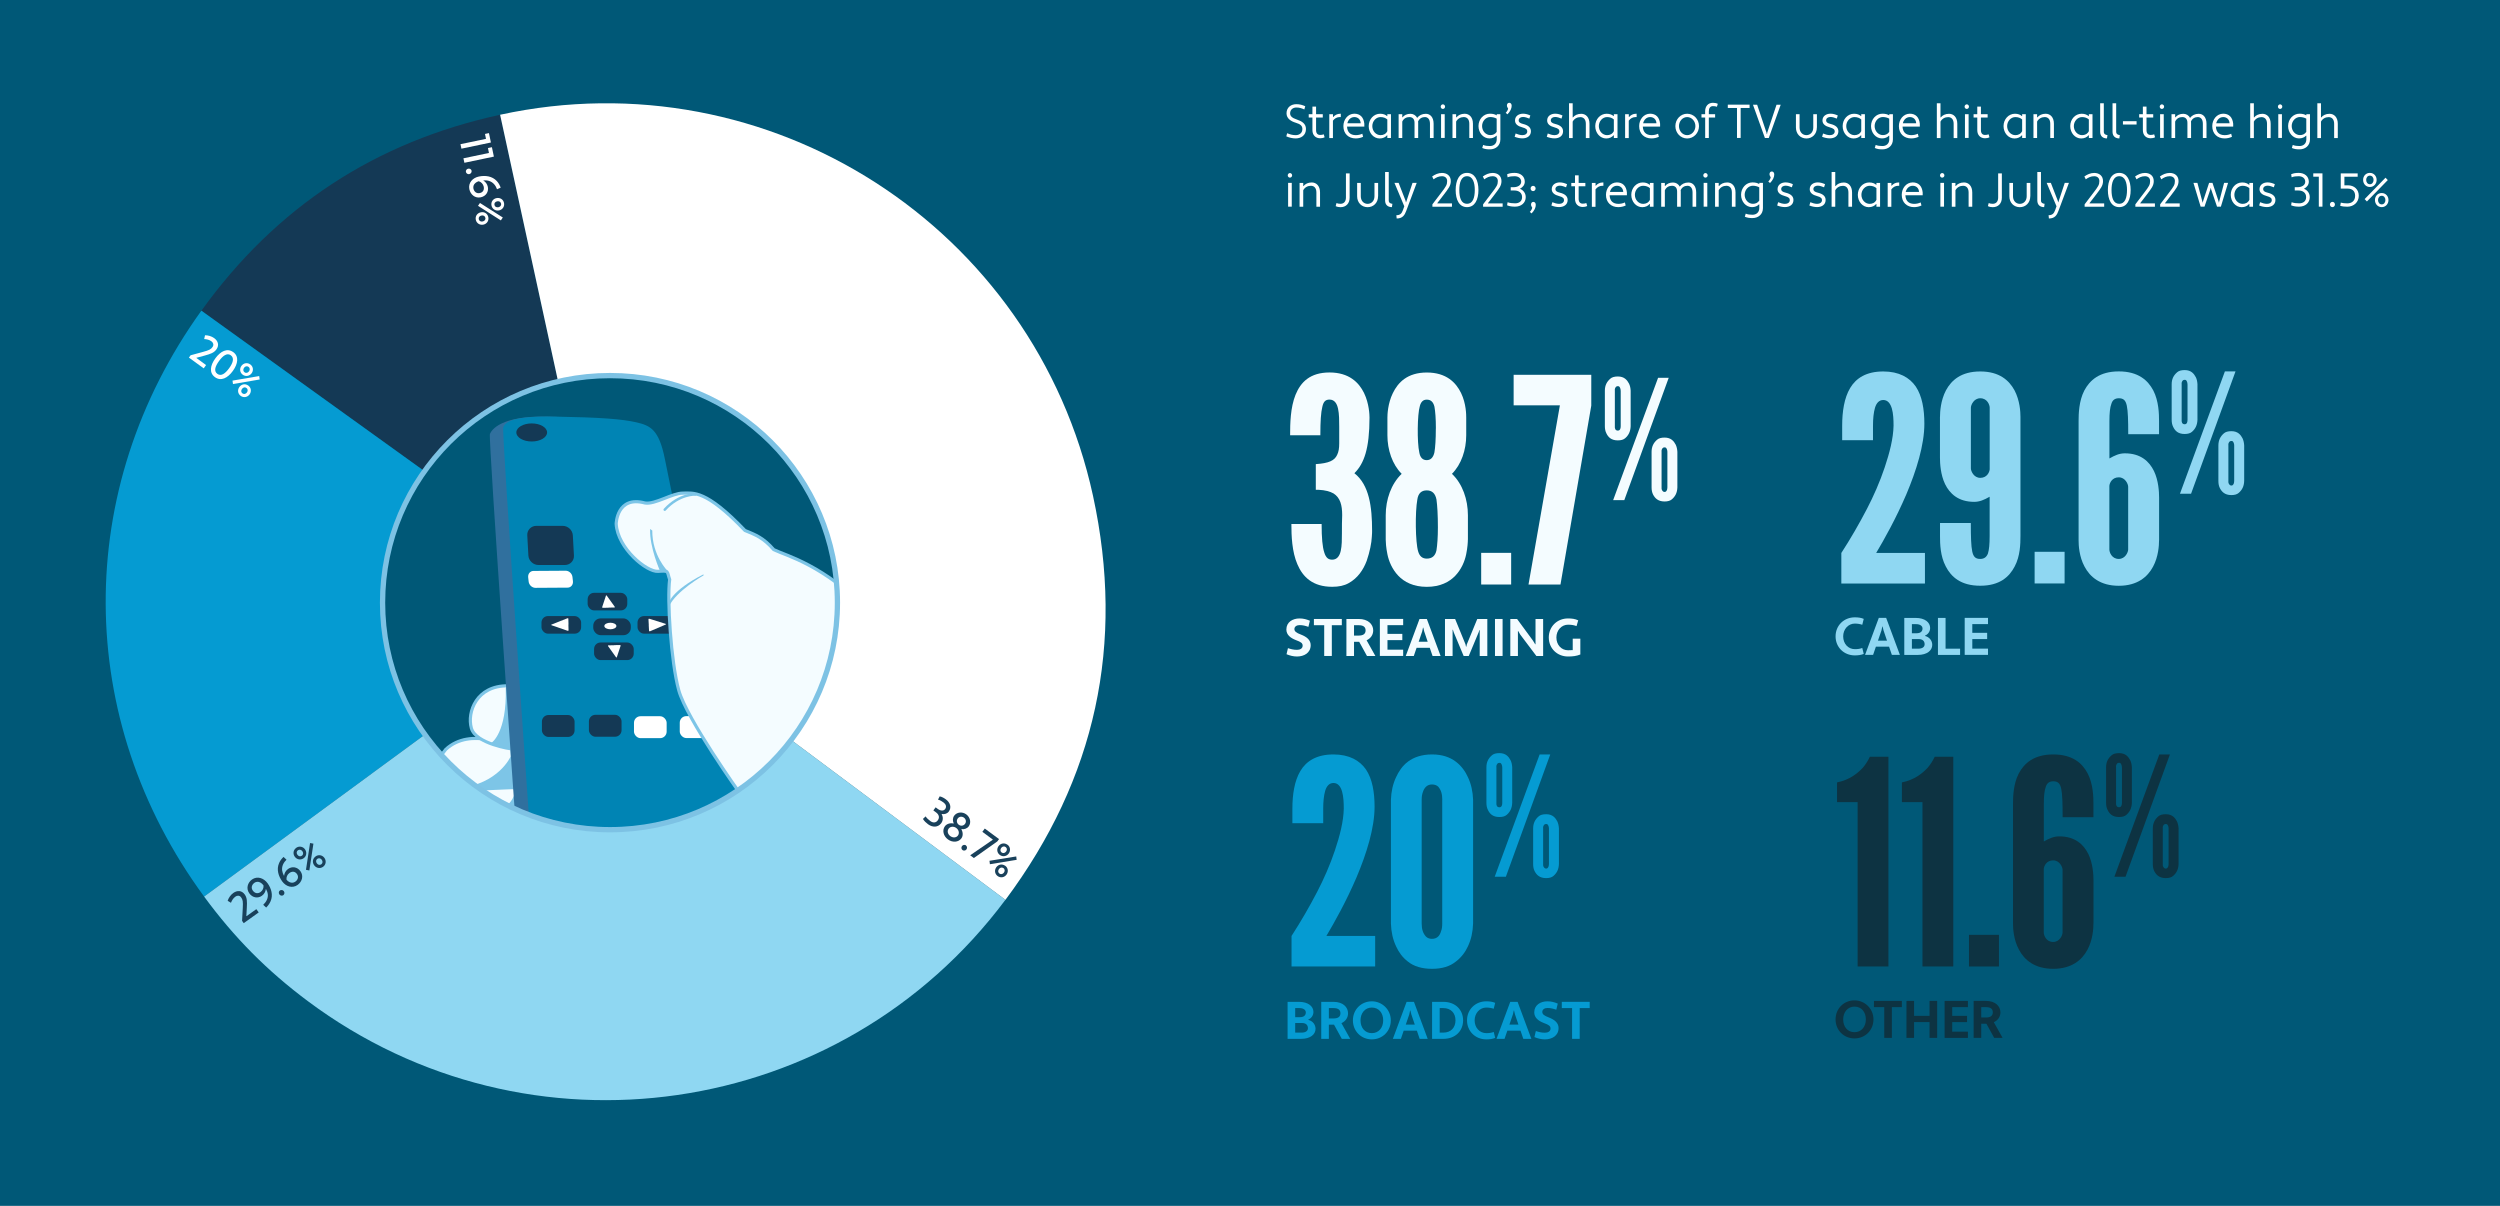 <?xml version="1.0" encoding="UTF-8"?>
<svg id="Layer_1" data-name="Layer 1" xmlns="http://www.w3.org/2000/svg" xmlns:xlink="http://www.w3.org/1999/xlink" viewBox="0 0 473 228.15">
  <defs>
    <style>
      .cls-1 {
        clip-path: url(#clippath);
      }

      .cls-2 {
        stroke-width: .6px;
      }

      .cls-2, .cls-3 {
        stroke: #7dc5e7;
      }

      .cls-2, .cls-3, .cls-4 {
        stroke-miterlimit: 10;
      }

      .cls-2, .cls-5 {
        fill: #f4fcff;
      }

      .cls-3 {
        stroke-linecap: round;
        stroke-width: .48px;
      }

      .cls-3, .cls-4 {
        fill: none;
      }

      .cls-4 {
        stroke: #7dc2e4;
      }

      .cls-6 {
        fill: #30709e;
      }

      .cls-6, .cls-7, .cls-8, .cls-9, .cls-10, .cls-11, .cls-12, .cls-13, .cls-14, .cls-5, .cls-15, .cls-16 {
        stroke-width: 0px;
      }

      .cls-7 {
        fill: #3980ad;
      }

      .cls-8 {
        fill: #0d3342;
      }

      .cls-9 {
        fill: #19415b;
      }

      .cls-10 {
        fill: #059bd2;
      }

      .cls-11 {
        fill: #143955;
      }

      .cls-12 {
        fill: #8fd7f2;
      }

      .cls-13 {
        fill: #7dc5e7;
      }

      .cls-14 {
        fill: #fff;
      }

      .cls-15 {
        fill: #005877;
      }

      .cls-16 {
        fill: #0084b4;
      }
    </style>
    <clipPath id="clippath">
      <ellipse class="cls-4" cx="115.41" cy="114.02" rx="43.03" ry="42.96"/>
    </clipPath>
  </defs>
  <rect class="cls-15" x="0" y="0" width="473" height="228.15"/>
  <g>
    <path class="cls-11" d="m114.65,113.85L38.11,58.78c14.11-19.61,32.9-31.94,56.51-37.07l20.03,92.14Z"/>
    <path class="cls-10" d="m114.65,113.85l-76.03,55.78c-24.64-33.59-24.85-77.03-.52-110.85l76.54,55.07Z"/>
    <path class="cls-12" d="m114.65,113.85l75.57,56.4c-31.15,41.74-90.23,50.32-131.97,19.17-7.72-5.76-13.93-12.02-19.63-19.79l76.03-55.78Z"/>
    <path class="cls-14" d="m114.65,113.85l-20.03-92.14c50.89-11.06,101.11,21.22,112.18,72.11,6.07,27.94.53,53.52-16.57,76.43l-75.57-56.4Z"/>
  </g>
  <g>
    <g class="cls-1">
      <ellipse class="cls-15" cx="115.41" cy="114.02" rx="43.03" ry="42.96"/>
      <ellipse class="cls-7" cx="100.57" cy="82.17" rx="2.91" ry="1.71"/>
      <g>
        <path class="cls-2" d="m96.83,141.46c-.12-.08-7.68-4.09-12.48.31-1.61,1.91-2.56,4.13.24,7.36,1.73.74,10.79-.04,12.4-.35.2-1.71-.16-7.32-.16-7.32Z"/>
        <path class="cls-2" d="m97.65,149.01c-.12-.08-12.48.55-12.48.55,0,0-2.36,1.95-.83,4.32,1.54,2.38,13.74-.35,13.74-.35l-.43-4.52Z"/>
        <path class="cls-2" d="m96.11,129.77l.74,11.94s-6.83-.93-7.67-3.95.97-8.08,6.93-8Z"/>
        <path class="cls-13" d="m93.01,140.52s2.91-1.87,2.68-10.36c.32-.31.39.47.39.47l.76,11.09s-2.18-.1-3.83-1.19Z"/>
        <path class="cls-13" d="m96.63,143.09s-2.22,5.25-9.98,6.06c-.24.35.48.33.48.33l9.89-.55s.08-4.44-.39-5.84Z"/>
        <path class="cls-13" d="m97.58,149.09s.12,4.79-7.64,5.61c-.24.35.55.16.55.16l7.64-1.4s-.08-2.96-.55-4.36Z"/>
      </g>
      <path class="cls-6" d="m97.73,158.28s-5.36-75.39-5.04-76.17,2.05-3.44,10.71-3.29,11.81,1.73,14.49,2.35c2.68.62,4.25,1.4,5.36,6.87,1.1,5.46,9.77,51.98,12.92,63.68-16.85,7.8-38.43,6.56-38.43,6.56Z"/>
      <g>
        <path class="cls-16" d="m100.25,156.88s-5.36-75.25-5.04-76.03,1.1-2.18,9.77-2.03,12.76.47,15.44,1.09c2.68.62,4.25,1.4,5.36,6.86,1.1,5.45,10.46,51.6,13.61,63.29-15.52,9.76-39.13,6.82-39.13,6.82Z"/>
        <g>
          <rect class="cls-11" x="102.53" y="135.28" width="6.18" height="4.15" rx="1.24" ry="1.24"/>
          <path class="cls-14" d="m107.39,111.18l-6.09.04c-.63,0-1.21-.53-1.28-1.19l-.09-.8c-.07-.66.38-1.21,1.01-1.21l6.09-.04c.63,0,1.21.53,1.28,1.19l.09.8c.07.66-.38,1.21-1.01,1.21Z"/>
          <path class="cls-11" d="m106.87,106.9h-4.98c-1,0-1.87-.81-1.92-1.8l-.21-3.81c-.06-.99.72-1.8,1.72-1.8h4.98c1,0,1.87.81,1.92,1.8l.21,3.81c.06.99-.72,1.8-1.72,1.8Z"/>
          <rect class="cls-11" x="102.45" y="116.56" width="7.5" height="3.33" rx="1.22" ry="1.22"/>
          <rect class="cls-11" x="120.62" y="116.56" width="7.5" height="3.33" rx="1.22" ry="1.22"/>
          <rect class="cls-11" x="111.18" y="112.16" width="7.5" height="3.33" rx="1.22" ry="1.22"/>
          <rect class="cls-11" x="112.4" y="121.56" width="7.5" height="3.33" rx="1.22" ry="1.22"/>
          <rect class="cls-11" x="111.42" y="135.24" width="6.18" height="4.15" rx="1.24" ry="1.24"/>
          <rect class="cls-14" x="119.95" y="135.51" width="6.18" height="4.15" rx="1.24" ry="1.24"/>
          <rect class="cls-11" x="112.24" y="117" width="7.11" height="3.18" rx="1.4" ry="1.4"/>
          <rect class="cls-14" x="128.61" y="135.49" width="6.18" height="4.15" rx="1.24" ry="1.24"/>
          <ellipse class="cls-11" cx="100.6" cy="81.82" rx="2.91" ry="1.71"/>
          <g>
            <path class="cls-2" d="m140,150.1s-10.1-14.13-11.58-19.5c-1.48-5.36-2.22-17.3-1.72-20.96-.56-1.59-.03-1.69-2.19-1.54-2.15.16-7.67-4.36-7.93-8.98,0,0,.11-5.4,5.46-3.95,1.89.31,5.15-1.87,7.14-1.87s4.31-.73,11.76,7.06c2,.83,3.47,1.35,5.46,3.64,2.63,1.25,9.24,2.8,18.06,11.63-5.67,23.27-22.26,33.08-24.47,34.46Z"/>
            <path class="cls-13" d="m126.36,108.08s-2.99-2.92-2.95-7.75c-.02.13-.4-.36-.41-.19-.11,3.43,1.86,7.85,1.86,7.85l1.5.1Z"/>
            <path class="cls-13" d="m126.46,114.21s.47-2.41,6.61-5.53c0,0,.13.16,0,.21s-5.09,2.93-6.46,5.76c-.05-.21-.15-.45-.15-.45Z"/>
            <path class="cls-3" d="m131.6,93.55s-3.07-.16-5.83,2.88"/>
          </g>
          <path class="cls-14" d="m107.54,118.15l.03,1.11c0,.06-.1.11-.19.08l-1.51-.52-1.51-.52c-.09-.03-.09-.11,0-.14l1.49-.59,1.49-.59c.08-.03.19,0,.19.07l.03,1.11Z"/>
          <path class="cls-14" d="m122.74,118.26l.06,1.11c0,.06.11.1.2.06l1.47-.63,1.47-.63c.08-.04.08-.11,0-.14l-1.53-.48-1.53-.48c-.09-.03-.19.02-.19.08l.06,1.11Z"/>
          <path class="cls-14" d="m115.14,114.96l1.12-.02c.06,0,.09-.08.05-.14l-.76-1.06-.76-1.06c-.04-.06-.12-.06-.14,0l-.36,1.09-.36,1.09c-.02.06.03.14.1.14l1.12-.02Z"/>
          <path class="cls-14" d="m116.21,122.08l-1.12.02c-.06,0-.09.08-.05.14l.76,1.06.76,1.06c.04.06.12.06.14,0l.36-1.09.36-1.09c.02-.06-.03-.14-.1-.14l-1.12.02Z"/>
          <ellipse class="cls-14" cx="115.48" cy="118.44" rx="1.14" ry=".62"/>
        </g>
      </g>
    </g>
    <ellipse class="cls-4" cx="115.41" cy="114.02" rx="43.03" ry="42.96"/>
  </g>
  <g>
    <path class="cls-9" d="m177.03,152.75l.4.3c.5.37,1.09.44,1.4.01.31-.43.13-.9-.3-1.22-.34-.25-.7-.47-1.06-.55l.32-.62c.44.09.83.32,1.17.57.83.61,1.11,1.53.56,2.29-.31.43-.83.57-1.33.48l-.03.04c.3.52.31,1.16-.09,1.71-.59.79-1.62.83-2.48.19-.36-.27-.73-.6-.97-1.01l.51-.48c.2.33.56.64.9.89.47.35,1.02.37,1.39-.13.42-.56.21-1.12-.3-1.5l-.53-.39.44-.59Z"/>
    <path class="cls-9" d="m182.83,154.09c.75.55.96,1.58.45,2.26-.31.42-.87.6-1.36.52l-.03.04c.32.54.35,1.24,0,1.71-.56.76-1.69.83-2.55.19-.86-.63-1.12-1.73-.56-2.49.35-.47,1.02-.65,1.63-.51l.03-.04c-.22-.45-.21-1.03.1-1.45.5-.68,1.53-.79,2.28-.24Zm-3.03,4.1c.49.36,1.11.34,1.45-.12.31-.43.17-1.05-.32-1.41-.48-.36-1.12-.31-1.44.11-.34.46-.18,1.06.31,1.42Zm1.59-2.15c.39.29.91.22,1.19-.16.29-.39.19-.89-.2-1.18-.38-.28-.9-.23-1.18.16-.28.38-.18.9.2,1.18Z"/>
    <path class="cls-9" d="m182.75,159.95c.24.18.28.52.1.76-.17.24-.51.3-.75.12-.22-.17-.27-.51-.09-.75.18-.25.52-.3.75-.14Z"/>
    <path class="cls-9" d="m184.26,162.34l-.7-.52,4.3-2.96-2-1.48.46-.62,2.7,2-.32.43-4.44,3.15Z"/>
    <path class="cls-9" d="m192.27,162.03l.08.65-5.06.83-.08-.65,5.06-.82Zm-2.08,1.77c.56.41.63,1.15.24,1.68-.4.54-1.12.68-1.68.27-.57-.42-.63-1.15-.24-1.68s1.1-.68,1.67-.26Zm.42-3.99c.56.41.63,1.15.24,1.68-.39.53-1.12.68-1.68.27-.57-.42-.63-1.15-.24-1.68.39-.53,1.1-.68,1.67-.26Zm-1.52,5.47c.28.21.63.11.85-.18.21-.28.2-.65-.09-.85-.29-.21-.63-.11-.84.17-.21.29-.21.65.08.86Zm.42-3.99c.28.21.63.11.85-.18.21-.28.2-.64-.09-.85-.29-.21-.63-.11-.84.17-.21.29-.21.65.08.86Z"/>
  </g>
  <g>
    <path class="cls-9" d="m46.11,174.66l-.31-.44.13-2.39c.07-1.26.01-1.62-.32-2.06-.28-.38-.73-.38-1.07-.13-.43.31-.66.71-.84,1.17l-.63-.38c.19-.55.54-1.1,1.06-1.47.75-.54,1.6-.52,2.17.27.45.63.46,1.3.4,2.46l-.09,1.62.04.02,1.85-1.32.45.62-2.82,2.02Z"/>
    <path class="cls-9" d="m49.8,171.19c.58-.55.95-1.23.87-2-.04-.34-.18-.69-.33-.96h-.05c-.03.44-.3.94-.74,1.25-.73.53-1.76.41-2.38-.46-.66-.92-.32-2.03.51-2.62,1.02-.71,2.24-.27,2.96.73.69.97,1.07,2.22.55,3.4-.19.44-.47.82-.83,1.18l-.56-.52Zm-1.68-4.15c-.47.34-.67.93-.29,1.46.42.58.99.61,1.47.27.41-.3.62-.78.55-1.27-.19-.24-.41-.44-.62-.54-.38-.19-.78-.16-1.12.08Z"/>
    <path class="cls-9" d="m52.96,168.48c.24-.17.58-.1.75.14.17.24.13.58-.11.75-.23.16-.57.1-.74-.14-.18-.25-.13-.59.1-.75Z"/>
    <path class="cls-9" d="m54.21,162.65c-.57.54-.93,1.25-.83,2.05.05.35.19.71.33.97h.05c.03-.44.29-.94.74-1.26.73-.53,1.74-.42,2.34.42.65.91.3,2-.53,2.6-1.01.71-2.22.3-2.92-.67-.71-.99-1.11-2.27-.59-3.46.19-.45.47-.81.84-1.17l.56.52Zm1.68,4.15c.47-.34.67-.92.3-1.43-.38-.54-.94-.55-1.43-.2-.41.3-.62.79-.55,1.28.17.19.36.36.55.44.38.19.78.16,1.12-.08Z"/>
    <path class="cls-9" d="m56.04,160.41c.56-.4,1.29-.25,1.67.29.38.54.3,1.28-.26,1.68-.58.41-1.29.25-1.68-.29-.38-.54-.31-1.26.27-1.67Zm1.08,1.5c.28-.2.3-.57.09-.86-.2-.28-.55-.38-.84-.18-.29.21-.3.57-.1.85.21.29.55.4.84.19Zm1.54-2.41l.64.12-.77,5.07-.64-.12.77-5.07Zm1.05,2.53c.56-.4,1.29-.25,1.67.29.39.54.3,1.28-.26,1.68-.58.41-1.29.25-1.68-.29s-.31-1.26.27-1.67Zm1.08,1.5c.28-.21.3-.57.09-.86-.2-.29-.55-.38-.84-.18-.29.21-.3.57-.1.85.21.29.55.4.84.19Z"/>
  </g>
  <g>
    <path class="cls-14" d="m35.74,67.66l.32-.44,2.31-.63c1.22-.33,1.55-.5,1.85-.95.27-.39.13-.81-.21-1.06-.43-.31-.88-.4-1.38-.43l.16-.72c.58,0,1.21.17,1.73.54.75.54.99,1.36.42,2.14-.45.63-1.09.85-2.21,1.16l-1.57.42v.04s1.83,1.34,1.83,1.34l-.45.62-2.81-2.04Z"/>
    <path class="cls-14" d="m44.12,66.61c1.13.82.91,2.22-.07,3.58-.98,1.35-2.25,1.99-3.38,1.17-1.13-.82-.91-2.22.08-3.57.98-1.35,2.25-1.99,3.37-1.17Zm-3,4.12c.72.53,1.49-.05,2.23-1.06.69-.95,1.05-1.91.32-2.45-.72-.53-1.53.12-2.22,1.07-.73,1.01-1.05,1.91-.33,2.44Z"/>
    <path class="cls-14" d="m49.04,71.15l.09.65-5.05.86-.09-.65,5.05-.86Zm-2.07,1.79c.56.41.64,1.14.25,1.68-.39.54-1.12.69-1.68.28-.57-.42-.64-1.14-.25-1.68.39-.54,1.1-.69,1.67-.28Zm.39-3.99c.56.41.64,1.14.25,1.67-.39.53-1.12.69-1.68.28-.57-.42-.64-1.14-.25-1.68.39-.53,1.1-.69,1.67-.27Zm-1.48,5.48c.28.21.63.11.84-.18.21-.28.19-.65-.09-.85-.29-.21-.63-.11-.84.18-.21.29-.2.65.09.86Zm.39-3.99c.28.21.63.11.84-.18.21-.28.19-.65-.09-.85-.29-.21-.63-.11-.84.17-.21.29-.2.65.09.86Z"/>
  </g>
  <g>
    <path class="cls-14" d="m91.95,26.27l-.19-.93.75-.16.37,1.78-5.58,1.17-.18-.85,4.83-1.01Z"/>
    <path class="cls-14" d="m92.51,28.94l-.19-.93.75-.16.37,1.78-5.58,1.17-.18-.85,4.83-1.01Z"/>
    <path class="cls-14" d="m89.22,32.31c.06.29-.14.57-.43.63-.29.06-.58-.12-.64-.41-.06-.27.14-.56.43-.62.3-.06.59.12.65.4Z"/>
    <path class="cls-14" d="m94.04,35.81c-.26-.74-.76-1.35-1.54-1.59-.34-.1-.72-.11-1.03-.09v.05c.38.2.72.64.83,1.18.18.88-.32,1.76-1.34,1.97-1.09.23-1.95-.53-2.16-1.54-.24-1.21.63-2.15,1.8-2.39,1.19-.25,2.52-.1,3.4.86.33.35.55.76.73,1.24l-.7.31Zm-4.47-.14c.12.57.56.99,1.19.86.65-.13.88-.64.76-1.22-.11-.49-.47-.89-.95-1.02-.24.08-.48.19-.62.33-.33.27-.46.65-.38,1.06Z"/>
    <path class="cls-14" d="m92.39,41.09c.14.68-.29,1.28-.94,1.41-.65.14-1.29-.24-1.43-.92-.14-.69.29-1.28.95-1.41.65-.14,1.28.22,1.42.92Zm2.74.07l-.37.54-4.32-2.76.37-.54,4.32,2.75Zm-4.55.31c.07.34.4.51.75.43.34-.07.58-.35.5-.69-.07-.35-.4-.51-.74-.43-.35.07-.59.34-.51.69Zm4.78-3.07c.14.68-.29,1.28-.94,1.41s-1.29-.24-1.43-.92c-.14-.69.29-1.28.95-1.41.65-.13,1.28.23,1.42.92Zm-1.81.38c.07.34.4.5.75.43.34-.07.58-.35.5-.69-.07-.35-.4-.5-.74-.43-.35.07-.59.34-.51.7Z"/>
  </g>
  <g>
    <path class="cls-5" d="m248.95,92.67v-4.86c2.43-.16,3.56-.65,4.05-1.78.27-.54.38-1.24.38-2.11v-3.19c0-1.13,0-2.38-.22-3.4-.22-1.03-.7-1.73-1.62-1.73-.7,0-1.13.32-1.35,1.35-.27,1.08-.38,2.75-.38,5.4h-5.72c0-2.21.05-5.24,1.03-7.67.97-2.38,2.75-4.21,6.43-4.21s5.56,1.89,6.53,3.89,1.03,4.16,1.03,4.64c0,5.89-1.03,8.69-2.81,10.48l-.05.05c2.81,2.21,3.35,6.32,3.35,10.91,0,.16,0,.54-.05,1.13-.05,1.13-.38,2.81-.97,4.54-.65,1.73-1.73,3.29-3.4,4.21-.86.49-1.89.7-3.13.7-3.67,0-5.56-1.84-6.59-4.27-1.03-2.38-1.13-5.4-1.13-7.61h5.72c0,2.65.16,4.32.49,5.35.32,1.08.81,1.4,1.51,1.4.92,0,1.4-.7,1.62-1.67.22-.97.22-2.21.22-3.35,0-1.24,0-2.38.05-3.4,0-1.94-.38-3.29-1.62-4.1-.65-.38-1.62-.65-2.86-.7h-.49Z"/>
    <path class="cls-5" d="m277.72,102.12c0,.38-.05,1.46-.32,2.75-.27,1.35-.92,2.86-2.05,4.05-1.13,1.19-2.86,2.11-5.4,2.11s-4.27-.92-5.4-2.11c-1.13-1.19-1.78-2.7-2.05-4.05-.27-1.3-.32-2.38-.32-2.75v-4.64c0-2.97,1.03-5.94,3.02-7.83-1.78-1.78-2.7-4.54-2.7-7.29v-3.35c0-.49.05-2.65,1.03-4.64.97-2,2.75-3.89,6.43-3.89s5.51,1.89,6.48,3.89c.97,2,.97,4.16.97,4.64v3.35c0,2.75-.92,5.51-2.7,7.29,2,1.89,3.02,4.86,3.02,7.83v4.64Zm-5.67-2.32c0-2.38-.11-4.16-.27-5.29-.22-1.13-.81-1.73-1.84-1.73s-1.62.59-1.78,1.73c-.43,2.32-.38,8.1.16,9.83.27.92.81,1.35,1.62,1.35,1.03,0,1.62-.54,1.84-1.57.16-1.03.27-2.48.27-4.32Zm-.38-18.74c0-1.84-.11-3.19-.27-4.1-.22-.92-.7-1.35-1.46-1.35-.65,0-1.08.38-1.3,1.19-.49,1.57-.54,6.91-.11,8.8.16.97.65,1.46,1.4,1.46s1.24-.49,1.46-1.46c.16-.92.27-2.43.27-4.54Z"/>
    <path class="cls-5" d="m280.24,104.6h5.67v5.99h-5.67v-5.99Z"/>
    <path class="cls-5" d="m295.13,76.69h-8.75v-5.78h14.69v5.83l-5.83,33.86h-6.05l5.94-33.91Z"/>
    <path class="cls-5" d="m308.52,80.61c-.03,1.04-.41,1.76-1.04,2.3-.31.28-.79.41-1.39.41-1.26,0-1.83-.63-2.17-1.35-.19-.38-.28-.82-.28-1.35v-6.71c0-1.01.38-1.7,1.04-2.27.31-.28.79-.41,1.42-.41,1.23,0,1.76.69,2.11,1.35.19.38.28.82.31,1.32v6.71Zm-3.31,14.01l8.5-23.14h2.01l-8.4,23.14h-2.11Zm1.42-20.71c0-.28-.09-.54-.22-.72-.06-.09-.16-.13-.31-.13-.35,0-.44.22-.54.44-.03.13-.06.25-.03.41v6.71c-.03.35.03.85.57.85.47,0,.54-.5.54-.85v-6.71Zm10.73,18.29c-.03,1.04-.41,1.73-1.04,2.27-.31.28-.79.41-1.39.41-1.26,0-1.83-.66-2.17-1.32-.19-.38-.28-.82-.28-1.35v-6.71c0-1.01.38-1.73,1.04-2.3.31-.28.79-.41,1.42-.41,1.23,0,1.76.69,2.11,1.35.19.41.28.85.31,1.35v6.71Zm-1.89-6.71c0-.28-.09-.54-.22-.72-.06-.09-.16-.13-.31-.13-.35,0-.44.22-.54.44-.03.13-.06.25-.03.41v6.71c-.03.35.06.54.22.72.06.09.19.16.35.16.28,0,.38-.22.47-.44.03-.13.06-.28.06-.44v-6.71Z"/>
  </g>
  <g>
    <path class="cls-5" d="m243.68,122.63c.55.18,1.05.32,1.71.32.55,0,1.07-.23,1.07-.79,0-.48-.32-.7-1.25-1.04-1.09-.42-1.83-1.03-1.83-2.02,0-1.41,1.2-2.09,2.49-2.09.73,0,1.34.17,1.96.43l-.28,1.16c-.55-.19-1.03-.33-1.68-.33-.51,0-.97.26-.97.75,0,.43.35.71,1.21,1.03,1.14.44,1.87,1.05,1.87,2.01,0,1.48-1.26,2.15-2.59,2.15-.69,0-1.35-.17-1.98-.43l.27-1.15Z"/>
    <path class="cls-5" d="m251.98,118.29v5.82h-1.44v-5.82h-1.95v-1.18h5.28v1.18h-1.89Z"/>
    <path class="cls-5" d="m254.74,117.11h2.33c1.76,0,2.74.99,2.74,2.16,0,.81-.44,1.5-1.25,1.87l1.66,2.97h-1.59l-1.47-2.68h-.98v2.68h-1.44v-7Zm1.44,1.18v1.96h.89c.88,0,1.3-.34,1.3-.98s-.42-.98-1.3-.98h-.89Z"/>
    <path class="cls-5" d="m261.07,124.1v-7h4.41v1.18h-2.97v1.65h2.81v1.18h-2.81v1.81h2.97v1.18h-4.41Z"/>
    <path class="cls-5" d="m270.51,122.56h-2.49l-.53,1.55h-1.52l2.6-7h1.39l2.6,7h-1.52l-.53-1.55Zm-2.1-1.14h1.71l-.66-1.95-.17-.72h-.06l-.15.71-.67,1.96Z"/>
    <path class="cls-5" d="m279.96,119.21h-.06s-.13.4-.13.4l-1.88,4.5h-.97l-1.88-4.49-.15-.47h-.06v4.96h-1.44v-7h1.92l1.96,4.79.1.45h.06l.1-.45,1.97-4.79h1.9v7h-1.44v-4.9Z"/>
    <path class="cls-5" d="m282.85,117.11h1.44v7h-1.44v-7Z"/>
    <path class="cls-5" d="m287.63,120.06l-.38-.66-.06.02v4.69h-1.44v-7h1.28l3.01,4.1.42.69.06-.02v-4.77h1.44v7h-1.28l-3.05-4.05Z"/>
    <path class="cls-5" d="m296.67,123.03c.31,0,.61-.01.89-.03v-2.17h1.44v3c-.74.3-1.45.38-2.33.38-2.07,0-3.64-1.55-3.64-3.6s1.57-3.6,3.64-3.6c.69,0,1.33.07,1.93.36l-.32,1.09c-.4-.15-.84-.27-1.61-.27-1.24,0-2.2,1.08-2.2,2.42,0,1.41.96,2.42,2.2,2.42Z"/>
  </g>
  <g>
    <path class="cls-12" d="m348.54,83.29v-2.75c0-2.65.38-5.24,1.51-7.13,1.13-1.89,3.08-3.13,6.26-3.13,2.97,0,4.97,1.13,6.16,2.86,1.19,1.78,1.62,4.27,1.62,7.02,0,4.05-1.51,8.86-3.4,13.34-1.94,4.54-4.21,8.59-5.72,11.12h9.23v5.78h-15.82v-5.78c1.78-2.75,3.4-5.56,4.86-8.37,1.24-2.38,2.43-5.08,3.35-7.83s1.62-5.45,1.67-7.88c0-1.08-.05-2.32-.32-3.24s-.76-1.62-1.62-1.62c-.81,0-1.3.59-1.57,1.46-.27.92-.38,2.11-.38,3.4v2.75h-5.83Z"/>
    <path class="cls-12" d="m367.05,78.86c0-.92.11-3.08,1.13-5.02,1.03-1.89,2.86-3.56,6.48-3.56s5.45,1.68,6.48,3.56c1.03,1.95,1.13,4.11,1.13,5.02v22.57c0,1.46-.05,3.78-1.08,5.72-1.03,2-2.86,3.67-6.53,3.67s-5.51-1.67-6.53-3.67c-1.03-1.94-1.08-4.27-1.08-5.72v-2.48h5.83c0,2.65.05,4.37.27,5.4.22,1.03.65,1.4,1.51,1.4.7,0,1.19-.32,1.46-1.03.22-.7.32-1.78.32-3.29v-7.45c-1.03.59-1.89.97-2.92.97-3.02,0-4.64-1.57-5.51-3.35-.86-1.78-.97-3.94-.97-5.02v-7.72Zm9.4-1.73c0-.49-.43-1.78-1.78-1.78-1.24,0-1.78,1.3-1.78,1.78v11.5c0,.49.54,1.78,1.78,1.78s1.73-1.03,1.78-1.62v-11.66Z"/>
    <path class="cls-12" d="m384.95,104.4h5.67v5.99h-5.67v-5.99Z"/>
    <path class="cls-12" d="m408.49,102.24c0,.92-.11,3.08-1.13,4.97-1.03,1.94-2.97,3.62-6.48,3.62s-5.45-1.67-6.48-3.62c-1.03-1.89-1.13-4.05-1.13-4.97v-22.57c0-1.35.05-3.78,1.08-5.78,1.03-1.94,2.86-3.62,6.53-3.62s5.51,1.68,6.53,3.62c1.03,2,1.08,4.43,1.08,5.78v2.48h-5.83c0-2.65-.05-4.37-.27-5.4-.22-1.03-.65-1.4-1.51-1.4-.7,0-1.19.32-1.4,1.03-.27.7-.38,1.78-.38,3.29v7.07c1.03-.59,1.89-.97,2.92-.97,3.02,0,4.64,1.56,5.51,3.35.86,1.78.97,3.94.97,5.02v8.1Zm-9.4,1.73c0,.49.43,1.78,1.78,1.78,1.24,0,1.78-1.29,1.78-1.78v-11.88c0-.48-.54-1.78-1.78-1.78s-1.73,1.03-1.78,1.62v12.04Z"/>
    <path class="cls-12" d="m415.76,79.4c-.03,1.04-.41,1.76-1.04,2.3-.31.28-.79.41-1.39.41-1.26,0-1.83-.63-2.17-1.35-.19-.38-.28-.82-.28-1.35v-6.71c0-1.01.38-1.7,1.04-2.27.31-.28.79-.41,1.42-.41,1.23,0,1.76.69,2.11,1.35.19.38.28.82.31,1.32v6.71Zm-3.31,14.01l8.5-23.14h2.01l-8.41,23.14h-2.11Zm1.42-20.71c0-.28-.09-.54-.22-.72-.06-.09-.16-.12-.31-.12-.35,0-.44.22-.54.44-.03.12-.06.25-.03.41v6.71c-.03.35.03.85.57.85.47,0,.54-.5.54-.85v-6.71Zm10.73,18.29c-.03,1.04-.41,1.73-1.04,2.27-.31.28-.79.41-1.39.41-1.26,0-1.83-.66-2.17-1.32-.19-.38-.28-.82-.28-1.35v-6.71c0-1.01.38-1.73,1.04-2.3.31-.28.79-.41,1.42-.41,1.23,0,1.76.69,2.11,1.35.19.41.28.85.31,1.35v6.71Zm-1.89-6.71c0-.28-.09-.54-.22-.72-.06-.1-.16-.13-.31-.13-.35,0-.44.22-.54.44-.03.12-.06.25-.03.41v6.71c-.03.35.06.54.22.72.06.09.19.16.35.16.28,0,.38-.22.47-.44.03-.13.06-.28.06-.44v-6.71Z"/>
  </g>
  <g>
    <path class="cls-12" d="m350.93,122.82c.53,0,.99-.05,1.41-.23l.28,1.13c-.55.22-1.07.28-1.69.28-2.07,0-3.64-1.55-3.64-3.6s1.57-3.6,3.64-3.6c.62,0,1.14.06,1.69.29l-.28,1.12c-.39-.14-.87-.23-1.41-.23-1.24,0-2.2,1.08-2.2,2.42,0,1.41.96,2.42,2.2,2.42Z"/>
    <path class="cls-12" d="m357.41,122.35h-2.49l-.53,1.55h-1.52l2.6-7h1.39l2.6,7h-1.52l-.53-1.55Zm-2.1-1.14h1.71l-.66-1.95-.17-.72h-.06l-.15.71-.67,1.96Z"/>
    <path class="cls-12" d="m360.29,116.91h2.16c1.76,0,2.73.86,2.73,1.9,0,.64-.37,1.2-.97,1.45v.06c.86.22,1.37.91,1.37,1.69,0,1.05-.97,1.9-2.73,1.9h-2.56v-7Zm1.44,1.18v1.72h.9c.75,0,1.11-.36,1.11-.9,0-.43-.39-.82-1.21-.82h-.8Zm0,2.82v1.82h1.2c.78,0,1.21-.32,1.21-.84,0-.58-.38-.98-1.11-.98h-1.3Z"/>
    <path class="cls-12" d="m366.66,116.91h1.44v5.82h2.75v1.18h-4.19v-7Z"/>
    <path class="cls-12" d="m371.72,123.9v-7h4.41v1.18h-2.97v1.65h2.81v1.18h-2.81v1.81h2.97v1.18h-4.41Z"/>
  </g>
  <g>
    <path class="cls-10" d="m244.52,155.75v-2.75c0-2.65.38-5.24,1.51-7.13,1.13-1.89,3.08-3.13,6.26-3.13,2.97,0,4.97,1.13,6.16,2.86,1.19,1.78,1.62,4.27,1.62,7.02,0,4.05-1.51,8.86-3.4,13.34-1.94,4.54-4.21,8.59-5.72,11.12h9.23v5.78h-15.82v-5.78c1.78-2.75,3.4-5.56,4.86-8.37,1.24-2.38,2.43-5.08,3.35-7.83s1.62-5.45,1.67-7.88c0-1.08-.05-2.32-.32-3.24s-.76-1.62-1.62-1.62c-.81,0-1.3.59-1.57,1.46-.27.92-.38,2.11-.38,3.4v2.75h-5.83Z"/>
    <path class="cls-10" d="m278.71,174.71c-.05,1.62-.38,3.08-.97,4.32-.49,1.08-1.24,2.11-2.32,2.92-1.08.87-2.54,1.35-4.48,1.35s-3.46-.48-4.54-1.35c-1.08-.81-1.78-1.84-2.27-2.92-.59-1.24-.92-2.7-.97-4.32v-23.38c.05-1.57.38-3.03.97-4.27.49-1.08,1.19-2.16,2.27-2.97,1.08-.81,2.59-1.35,4.54-1.35s3.4.54,4.48,1.35c1.08.81,1.84,1.89,2.32,2.97.59,1.24.92,2.7.97,4.27v23.38Zm-5.83-23.38c0-1.08-.22-1.84-.76-2.48-.27-.27-.7-.43-1.19-.43-1.03,0-1.51.76-1.73,1.46-.16.43-.22.92-.22,1.46v23.38c0,1.13.27,1.89.81,2.48.27.27.65.43,1.13.43,1.03,0,1.51-.65,1.73-1.46.16-.38.22-.87.22-1.46v-23.38Z"/>
    <path class="cls-10" d="m286.11,151.87c-.03,1.04-.41,1.76-1.04,2.3-.31.28-.79.41-1.39.41-1.26,0-1.83-.63-2.17-1.35-.19-.38-.28-.82-.28-1.35v-6.71c0-1.01.38-1.7,1.04-2.27.31-.28.79-.41,1.42-.41,1.23,0,1.76.69,2.11,1.35.19.38.28.82.31,1.32v6.71Zm-3.31,14.01l8.5-23.14h2.01l-8.4,23.14h-2.11Zm1.42-20.71c0-.28-.09-.54-.22-.72-.06-.09-.16-.12-.31-.12-.35,0-.44.22-.54.44-.03.12-.06.25-.03.41v6.71c-.03.35.03.85.57.85.47,0,.54-.5.54-.85v-6.71Zm10.73,18.29c-.03,1.04-.41,1.73-1.04,2.27-.31.28-.79.41-1.39.41-1.26,0-1.83-.66-2.17-1.32-.19-.38-.28-.82-.28-1.35v-6.71c0-1.01.38-1.73,1.04-2.3.31-.28.79-.41,1.42-.41,1.23,0,1.76.69,2.11,1.35.19.41.28.85.31,1.35v6.71Zm-1.89-6.71c0-.28-.09-.54-.22-.72-.06-.1-.16-.13-.31-.13-.35,0-.44.22-.54.44-.03.12-.06.25-.03.41v6.71c-.03.35.06.54.22.72.06.09.19.16.35.16.28,0,.38-.22.47-.44.03-.13.06-.28.06-.44v-6.71Z"/>
  </g>
  <g>
    <path class="cls-10" d="m243.61,189.55h2.16c1.76,0,2.73.86,2.73,1.9,0,.64-.37,1.2-.97,1.45v.06c.86.22,1.37.91,1.37,1.69,0,1.05-.97,1.9-2.73,1.9h-2.56v-7Zm1.44,1.18v1.72h.9c.75,0,1.11-.36,1.11-.9,0-.43-.39-.82-1.21-.82h-.8Zm0,2.82v1.82h1.2c.78,0,1.21-.32,1.21-.84,0-.58-.38-.98-1.11-.98h-1.3Z"/>
    <path class="cls-10" d="m249.98,189.55h2.33c1.76,0,2.74.99,2.74,2.16,0,.81-.44,1.5-1.25,1.87l1.66,2.97h-1.59l-1.47-2.68h-.98v2.68h-1.44v-7Zm1.44,1.18v1.96h.89c.88,0,1.3-.34,1.3-.98s-.42-.98-1.3-.98h-.89Z"/>
    <path class="cls-10" d="m259.55,189.45c1.93,0,3.59,1.55,3.59,3.6s-1.57,3.6-3.59,3.6-3.58-1.55-3.58-3.6,1.57-3.6,3.58-3.6Zm0,6.02c1.29,0,2.15-1.01,2.15-2.42s-.84-2.42-2.15-2.42-2.14,1.08-2.14,2.42c0,1.41.84,2.42,2.14,2.42Z"/>
    <path class="cls-10" d="m268.07,195h-2.49l-.53,1.55h-1.52l2.6-7h1.39l2.6,7h-1.52l-.53-1.55Zm-2.1-1.14h1.71l-.66-1.95-.17-.72h-.06l-.15.71-.67,1.96Z"/>
    <path class="cls-10" d="m270.95,189.55h2.13c2.29,0,3.74,1.51,3.74,3.5s-1.45,3.5-3.74,3.5h-2.13v-7Zm1.44,1.18v4.64h.69c1.45,0,2.3-.97,2.3-2.32s-.85-2.32-2.3-2.32h-.69Z"/>
    <path class="cls-10" d="m281.2,195.47c.53,0,.99-.05,1.41-.23l.28,1.13c-.55.22-1.07.28-1.69.28-2.07,0-3.64-1.55-3.64-3.6s1.57-3.6,3.64-3.6c.62,0,1.14.06,1.69.29l-.28,1.12c-.39-.14-.87-.23-1.41-.23-1.24,0-2.2,1.08-2.2,2.42,0,1.41.96,2.42,2.2,2.42Z"/>
    <path class="cls-10" d="m287.68,195h-2.49l-.53,1.55h-1.52l2.6-7h1.39l2.6,7h-1.52l-.53-1.55Zm-2.1-1.14h1.71l-.66-1.95-.17-.72h-.06l-.15.71-.67,1.96Z"/>
    <path class="cls-10" d="m290.58,195.07c.55.18,1.05.32,1.71.32.55,0,1.07-.23,1.07-.79,0-.48-.32-.7-1.25-1.04-1.09-.42-1.83-1.03-1.83-2.02,0-1.41,1.2-2.09,2.49-2.09.73,0,1.34.17,1.96.43l-.28,1.16c-.55-.19-1.03-.33-1.68-.33-.51,0-.97.26-.97.75,0,.43.35.71,1.21,1.03,1.14.44,1.87,1.05,1.87,2.01,0,1.48-1.26,2.15-2.59,2.15-.69,0-1.35-.17-1.98-.43l.27-1.15Z"/>
    <path class="cls-10" d="m298.88,190.73v5.82h-1.44v-5.82h-1.95v-1.18h5.28v1.18h-1.89Z"/>
  </g>
  <g>
    <path class="cls-8" d="m347.57,151.76v-3.73c2.43-.49,3.89-1.73,4.91-2.81.54-.65.97-1.35,1.3-2.05h3.51v39.69h-5.83v-31.1h-3.89Z"/>
    <path class="cls-8" d="m359.84,151.76v-3.73c2.43-.49,3.89-1.73,4.91-2.81.54-.65.97-1.35,1.3-2.05h3.51v39.69h-5.83v-31.1h-3.89Z"/>
    <path class="cls-8" d="m372.53,176.87h5.67v5.99h-5.67v-5.99Z"/>
    <path class="cls-8" d="m396.08,174.71c0,.92-.11,3.08-1.13,4.97-1.03,1.94-2.97,3.62-6.48,3.62s-5.45-1.67-6.48-3.62c-1.03-1.89-1.13-4.05-1.13-4.97v-22.57c0-1.35.05-3.78,1.08-5.78,1.03-1.94,2.86-3.62,6.53-3.62s5.51,1.67,6.53,3.62c1.03,2,1.08,4.43,1.08,5.78v2.48h-5.83c0-2.65-.05-4.37-.27-5.4-.22-1.03-.65-1.4-1.51-1.4-.7,0-1.19.32-1.4,1.03-.27.7-.38,1.78-.38,3.29v7.07c1.03-.59,1.89-.97,2.92-.97,3.02,0,4.64,1.57,5.51,3.35.86,1.78.97,3.94.97,5.02v8.1Zm-9.4,1.73c0,.49.43,1.78,1.78,1.78,1.24,0,1.78-1.3,1.78-1.78v-11.88c0-.49-.54-1.78-1.78-1.78s-1.73,1.03-1.78,1.62v12.04Z"/>
    <path class="cls-8" d="m403.35,151.87c-.03,1.04-.41,1.76-1.04,2.3-.31.28-.79.41-1.39.41-1.26,0-1.83-.63-2.17-1.35-.19-.38-.28-.82-.28-1.35v-6.71c0-1.01.38-1.7,1.04-2.27.31-.28.79-.41,1.42-.41,1.23,0,1.76.69,2.11,1.35.19.38.28.82.31,1.32v6.71Zm-3.31,14.01l8.5-23.14h2.01l-8.4,23.14h-2.11Zm1.42-20.71c0-.28-.09-.54-.22-.72-.06-.09-.16-.13-.31-.13-.35,0-.44.22-.54.44-.03.13-.06.25-.03.41v6.71c-.03.35.03.85.57.85.47,0,.54-.5.54-.85v-6.71Zm10.73,18.29c-.03,1.04-.41,1.73-1.04,2.27-.31.28-.79.41-1.39.41-1.26,0-1.83-.66-2.17-1.32-.19-.38-.28-.82-.28-1.35v-6.71c0-1.01.38-1.73,1.04-2.3.31-.28.79-.41,1.42-.41,1.23,0,1.76.69,2.11,1.35.19.41.28.85.31,1.35v6.71Zm-1.89-6.71c0-.28-.09-.54-.22-.72-.06-.09-.16-.13-.31-.13-.35,0-.44.22-.54.44-.03.13-.06.25-.03.41v6.71c-.03.35.06.54.22.72.06.09.19.16.35.16.28,0,.38-.22.47-.44.03-.13.06-.28.06-.44v-6.71Z"/>
  </g>
  <g>
    <path class="cls-8" d="m350.87,189.27c1.93,0,3.59,1.55,3.59,3.6s-1.57,3.6-3.59,3.6-3.58-1.55-3.58-3.6,1.57-3.6,3.58-3.6Zm0,6.02c1.29,0,2.15-1.01,2.15-2.42s-.84-2.42-2.15-2.42-2.14,1.08-2.14,2.42c0,1.41.84,2.42,2.14,2.42Z"/>
    <path class="cls-8" d="m357.94,190.55v5.82h-1.44v-5.82h-1.95v-1.18h5.28v1.18h-1.89Z"/>
    <path class="cls-8" d="m365.07,193.38h-2.93v2.99h-1.44v-7h1.44v2.83h2.93v-2.83h1.44v7h-1.44v-2.99Z"/>
    <path class="cls-8" d="m367.92,196.37v-7h4.41v1.18h-2.97v1.65h2.81v1.18h-2.81v1.81h2.97v1.18h-4.41Z"/>
    <path class="cls-8" d="m373.41,189.37h2.33c1.76,0,2.74.99,2.74,2.16,0,.81-.44,1.5-1.25,1.87l1.66,2.97h-1.59l-1.47-2.68h-.98v2.68h-1.44v-7Zm1.44,1.18v1.96h.89c.88,0,1.3-.34,1.3-.98s-.42-.98-1.3-.98h-.89Z"/>
  </g>
  <g>
    <path class="cls-14" d="m243.54,25.21c.52.21.99.36,1.61.36s1.26-.35,1.26-1.16c0-.58-.34-.92-1.26-1.19-.88-.26-1.74-.79-1.74-1.77,0-1.17.89-1.74,1.86-1.74.63,0,1.15.15,1.68.39l-.17.61c-.49-.22-.92-.37-1.51-.37s-1.18.36-1.18,1.11c0,.51.36.86,1.26,1.16.93.31,1.74.77,1.74,1.79,0,1.23-.95,1.79-1.95,1.79-.61,0-1.21-.15-1.77-.39l.16-.6Z"/>
    <path class="cls-14" d="m247.61,21.61h.7v-1.44h.69v1.44h1.27v.63h-1.27v2.39c0,.63.32.9.77.9.26,0,.48-.03.68-.12l.17.56c-.26.14-.55.19-.85.19-.83,0-1.46-.55-1.46-1.53v-2.39h-.7v-.63Z"/>
    <path class="cls-14" d="m251.51,21.61h.69v.5l.05.03c.29-.36.76-.62,1.31-.62h.12v.63h-.21c-.52,0-.97.26-1.28.68v3.29h-.69v-4.51Z"/>
    <path class="cls-14" d="m258.13,23.41v.54h-3.27c.05,1.04.6,1.6,1.63,1.62.46,0,.89-.09,1.26-.27l.15.58c-.44.21-.92.31-1.41.31-1.34,0-2.32-.88-2.32-2.33,0-1.23.83-2.33,2.06-2.35,1.11,0,1.77.67,1.9,1.89Zm-3.22-.09h2.53c-.03-.74-.54-1.17-1.19-1.17-.7,0-1.18.52-1.33,1.17Z"/>
    <path class="cls-14" d="m262.44,21.97l.04-.02v-.34h.69v4.5h-.69v-.49l-.05-.03c-.29.36-.78.61-1.4.61-1.15,0-2.07-1.04-2.07-2.34s.95-2.34,2.16-2.34c.61,0,1.02.19,1.32.45Zm.04,2.84v-2.21c-.31-.28-.76-.45-1.28-.45-.85,0-1.56.77-1.56,1.71s.7,1.71,1.56,1.71c.52,0,1.01-.21,1.28-.76Z"/>
    <path class="cls-14" d="m271.24,26.11h-.69v-2.7c0-.88-.43-1.26-.95-1.26s-1.03.23-1.3.84c0,.08.02.16.02.24v2.88h-.69v-2.88c0-.76-.43-1.08-.95-1.08-.56,0-1.08.23-1.37.85v3.11h-.69v-4.5h.69v.57l.05.02c.3-.4.82-.67,1.49-.67.54,0,1.02.27,1.27.78.38-.49.93-.78,1.65-.78.82,0,1.47.64,1.47,1.89v2.7Z"/>
    <path class="cls-14" d="m272.99,19.74c.23,0,.42.2.42.44s-.19.43-.42.43-.41-.2-.41-.43.19-.44.41-.44Zm-.34,1.86h.69v4.5h-.69v-4.5Z"/>
    <path class="cls-14" d="m274.81,21.61h.69v.58l.05.02c.32-.41.87-.69,1.57-.69.85,0,1.56.64,1.56,1.89v2.7h-.69v-2.7c0-.88-.46-1.26-1.04-1.26s-1.15.28-1.45.85v3.11h-.69v-4.5Z"/>
    <path class="cls-14" d="m283.17,25.69l-.05-.02c-.28.31-.75.52-1.32.52-1.15,0-2.07-1.04-2.07-2.34s.95-2.34,2.16-2.34c.57,0,.96.12,1.29.32v-.23h.69v4.77c0,1.2-.9,1.89-1.98,1.89-.53,0-.98-.05-1.45-.26l.17-.58c.38.16.8.21,1.28.21.7,0,1.29-.43,1.29-1.26v-.68Zm0-.74v-2.5c-.32-.19-.8-.31-1.2-.31-.85,0-1.56.77-1.56,1.71s.7,1.71,1.56,1.71c.47,0,.92-.17,1.2-.61Z"/>
    <path class="cls-14" d="m285.53,19.44c.29,0,.48.23.48.57,0,.49-.26,1.09-.8,1.62l-.33-.28c.26-.27.4-.54.46-.79-.09-.19-.23-.36-.23-.61,0-.28.16-.5.42-.5Z"/>
    <path class="cls-14" d="m286.76,25.26c.41.17.86.31,1.28.31.47,0,.92-.22.92-.71,0-.35-.22-.57-.93-.76-.81-.21-1.39-.6-1.39-1.3,0-.85.72-1.29,1.52-1.29.49,0,.95.14,1.38.34l-.19.59c-.39-.16-.8-.31-1.19-.31-.44,0-.83.22-.83.66,0,.31.23.52.86.67.9.22,1.46.64,1.46,1.38,0,.92-.77,1.34-1.61,1.34-.51,0-1.01-.12-1.47-.3l.19-.64Z"/>
    <path class="cls-14" d="m292.84,25.26c.41.17.86.31,1.28.31.47,0,.92-.22.92-.71,0-.35-.22-.57-.93-.76-.81-.21-1.39-.6-1.39-1.3,0-.85.72-1.29,1.52-1.29.49,0,.95.14,1.38.34l-.19.59c-.39-.16-.8-.31-1.19-.31-.44,0-.83.22-.83.66,0,.31.23.52.86.67.9.22,1.46.64,1.46,1.38,0,.92-.77,1.34-1.61,1.34-.51,0-1.01-.12-1.47-.3l.19-.64Z"/>
    <path class="cls-14" d="m296.86,19.54h.69v2.66l.05.02c.32-.41.87-.69,1.57-.69.85,0,1.56.64,1.56,1.89v2.7h-.69v-2.7c0-.88-.46-1.26-1.04-1.26s-1.15.28-1.45.85v3.11h-.69v-6.57Z"/>
    <path class="cls-14" d="m305.3,21.97l.04-.02v-.34h.69v4.5h-.69v-.49l-.05-.03c-.29.36-.78.61-1.4.61-1.15,0-2.07-1.04-2.07-2.34s.95-2.34,2.16-2.34c.61,0,1.02.19,1.32.45Zm.04,2.84v-2.21c-.31-.28-.76-.45-1.28-.45-.85,0-1.56.77-1.56,1.71s.7,1.71,1.56,1.71c.52,0,1.01-.21,1.28-.76Z"/>
    <path class="cls-14" d="m307.48,21.61h.69v.5l.05.03c.29-.36.76-.62,1.31-.62h.12v.63h-.21c-.52,0-.97.26-1.28.68v3.29h-.69v-4.51Z"/>
    <path class="cls-14" d="m314.09,23.41v.54h-3.27c.05,1.04.6,1.6,1.63,1.62.46,0,.89-.09,1.26-.27l.15.58c-.44.21-.92.31-1.41.31-1.34,0-2.32-.88-2.32-2.33,0-1.23.83-2.33,2.06-2.35,1.11,0,1.77.67,1.9,1.89Zm-3.22-.09h2.53c-.03-.74-.54-1.17-1.19-1.17-.7,0-1.18.52-1.33,1.17Z"/>
    <path class="cls-14" d="m319.21,21.52c1.25,0,2.24,1.04,2.24,2.34s-1,2.34-2.24,2.34-2.23-1.04-2.23-2.34.99-2.34,2.23-2.34Zm0,4.05c.85,0,1.56-.77,1.56-1.71s-.7-1.71-1.56-1.71-1.55.77-1.55,1.71.69,1.71,1.55,1.71Z"/>
    <path class="cls-14" d="m321.91,21.61h.7v-.54c0-.98.58-1.62,1.46-1.62.33,0,.65.05.94.19l-.17.56c-.22-.09-.47-.12-.76-.12-.5,0-.77.38-.77.99v.54h1.19v.63h-1.19v3.87h-.69v-3.87h-.7v-.63Z"/>
    <path class="cls-14" d="m329.33,20.43v5.67h-.69v-5.67h-1.74v-.63h4.12v.63h-1.69Z"/>
    <path class="cls-14" d="m334.21,25.04l.06.33h.05l.06-.33,1.74-5.23h.79l-2.26,6.3h-.73l-2.26-6.3h.79l1.75,5.23Z"/>
    <path class="cls-14" d="m343.75,24.13c0,1.25-.88,2.07-1.98,2.07s-1.98-.82-1.98-2.07v-2.52h.69v2.52c0,.89.58,1.44,1.29,1.44s1.3-.55,1.3-1.44v-2.52h.69v2.52Z"/>
    <path class="cls-14" d="m344.93,25.26c.41.17.86.31,1.28.31.47,0,.92-.22.92-.71,0-.35-.22-.57-.93-.76-.81-.21-1.39-.6-1.39-1.3,0-.85.72-1.29,1.52-1.29.49,0,.95.14,1.38.34l-.19.59c-.39-.16-.8-.31-1.19-.31-.44,0-.83.22-.83.66,0,.31.23.52.86.67.9.22,1.46.64,1.46,1.38,0,.92-.77,1.34-1.61,1.34-.51,0-1.01-.12-1.47-.3l.19-.64Z"/>
    <path class="cls-14" d="m352.11,21.97l.04-.02v-.34h.69v4.5h-.69v-.49l-.05-.03c-.29.36-.78.61-1.4.61-1.15,0-2.07-1.04-2.07-2.34s.95-2.34,2.16-2.34c.61,0,1.02.19,1.32.45Zm.04,2.84v-2.21c-.31-.28-.76-.45-1.28-.45-.85,0-1.56.77-1.56,1.71s.7,1.71,1.56,1.71c.52,0,1.01-.21,1.28-.76Z"/>
    <path class="cls-14" d="m357.44,25.69l-.05-.02c-.28.31-.75.52-1.32.52-1.15,0-2.07-1.04-2.07-2.34s.95-2.34,2.16-2.34c.57,0,.96.12,1.29.32v-.23h.69v4.77c0,1.2-.9,1.89-1.98,1.89-.53,0-.98-.05-1.45-.26l.17-.58c.38.16.8.21,1.28.21.7,0,1.29-.43,1.29-1.26v-.68Zm0-.74v-2.5c-.32-.19-.8-.31-1.2-.31-.85,0-1.56.77-1.56,1.71s.7,1.71,1.56,1.71c.47,0,.92-.17,1.2-.61Z"/>
    <path class="cls-14" d="m363.23,23.41v.54h-3.27c.05,1.04.6,1.6,1.63,1.62.46,0,.89-.09,1.26-.27l.15.58c-.44.21-.92.31-1.41.31-1.34,0-2.32-.88-2.32-2.33,0-1.23.83-2.33,2.06-2.35,1.11,0,1.77.67,1.9,1.89Zm-3.22-.09h2.53c-.03-.74-.54-1.17-1.19-1.17-.7,0-1.18.52-1.33,1.17Z"/>
    <path class="cls-14" d="m366.45,19.54h.69v2.66l.05.02c.32-.41.87-.69,1.57-.69.85,0,1.56.64,1.56,1.89v2.7h-.69v-2.7c0-.88-.46-1.26-1.04-1.26s-1.15.28-1.45.85v3.11h-.69v-6.57Z"/>
    <path class="cls-14" d="m372.11,19.74c.23,0,.42.2.42.44s-.19.43-.42.43-.41-.2-.41-.43.19-.44.41-.44Zm-.34,1.86h.69v4.5h-.69v-4.5Z"/>
    <path class="cls-14" d="m373.4,21.61h.7v-1.44h.69v1.44h1.27v.63h-1.27v2.39c0,.63.32.9.77.9.26,0,.48-.03.68-.12l.17.56c-.26.14-.55.19-.85.19-.83,0-1.46-.55-1.46-1.53v-2.39h-.7v-.63Z"/>
    <path class="cls-14" d="m382.55,21.97l.04-.02v-.34h.69v4.5h-.69v-.49l-.05-.03c-.29.36-.78.61-1.4.61-1.15,0-2.07-1.04-2.07-2.34s.95-2.34,2.16-2.34c.61,0,1.02.19,1.32.45Zm.04,2.84v-2.21c-.31-.28-.76-.45-1.28-.45-.85,0-1.56.77-1.56,1.71s.7,1.71,1.56,1.71c.52,0,1.01-.21,1.28-.76Z"/>
    <path class="cls-14" d="m384.73,21.61h.69v.58l.05.02c.32-.41.87-.69,1.57-.69.85,0,1.56.64,1.56,1.89v2.7h-.69v-2.7c0-.88-.46-1.26-1.04-1.26s-1.15.28-1.45.85v3.11h-.69v-4.5Z"/>
    <path class="cls-14" d="m395.17,21.97l.04-.02v-.34h.69v4.5h-.69v-.49l-.05-.03c-.29.36-.78.61-1.4.61-1.15,0-2.07-1.04-2.07-2.34s.95-2.34,2.16-2.34c.61,0,1.02.19,1.32.45Zm.04,2.84v-2.21c-.31-.28-.76-.45-1.28-.45-.85,0-1.56.77-1.56,1.71s.7,1.71,1.56,1.71c.52,0,1.01-.21,1.28-.76Z"/>
    <path class="cls-14" d="m398.64,26.19c-.78,0-1.29-.44-1.29-1.26v-5.39h.69v5.39c0,.41.29.6.69.63l-.09.63Z"/>
    <path class="cls-14" d="m400.98,26.19c-.78,0-1.29-.44-1.29-1.26v-5.39h.69v5.39c0,.41.29.6.69.63l-.09.63Z"/>
    <path class="cls-14" d="m401.66,23.56v-.63h2.58v.63h-2.58Z"/>
    <path class="cls-14" d="m404.73,21.61h.7v-1.44h.69v1.44h1.27v.63h-1.27v2.39c0,.63.32.9.77.9.26,0,.48-.03.68-.12l.17.56c-.26.14-.55.19-.85.19-.83,0-1.46-.55-1.46-1.53v-2.39h-.7v-.63Z"/>
    <path class="cls-14" d="m409.03,19.74c.23,0,.42.2.42.44s-.19.43-.42.43-.41-.2-.41-.43.19-.44.41-.44Zm-.34,1.86h.69v4.5h-.69v-4.5Z"/>
    <path class="cls-14" d="m417.47,26.11h-.69v-2.7c0-.88-.43-1.26-.95-1.26s-1.03.23-1.3.84c0,.08.02.16.02.24v2.88h-.69v-2.88c0-.76-.43-1.08-.95-1.08-.56,0-1.08.23-1.37.85v3.11h-.69v-4.5h.69v.57l.05.02c.3-.4.82-.67,1.49-.67.54,0,1.02.27,1.27.78.38-.49.93-.78,1.65-.78.82,0,1.47.64,1.47,1.89v2.7Z"/>
    <path class="cls-14" d="m422.52,23.41v.54h-3.27c.05,1.04.6,1.6,1.63,1.62.46,0,.89-.09,1.26-.27l.15.58c-.44.21-.92.31-1.41.31-1.34,0-2.32-.88-2.32-2.33,0-1.23.83-2.33,2.06-2.35,1.11,0,1.77.67,1.9,1.89Zm-3.22-.09h2.53c-.03-.74-.54-1.17-1.19-1.17-.7,0-1.18.52-1.33,1.17Z"/>
    <path class="cls-14" d="m425.74,19.54h.69v2.66l.05.02c.32-.41.87-.69,1.57-.69.85,0,1.56.64,1.56,1.89v2.7h-.69v-2.7c0-.88-.46-1.26-1.04-1.26s-1.15.28-1.45.85v3.11h-.69v-6.57Z"/>
    <path class="cls-14" d="m431.39,19.74c.23,0,.42.2.42.44s-.19.43-.42.43-.41-.2-.41-.43.19-.44.41-.44Zm-.34,1.86h.69v4.5h-.69v-4.5Z"/>
    <path class="cls-14" d="m436.35,25.69l-.05-.02c-.28.31-.75.52-1.32.52-1.15,0-2.07-1.04-2.07-2.34s.95-2.34,2.16-2.34c.57,0,.96.12,1.29.32v-.23h.69v4.77c0,1.2-.9,1.89-1.98,1.89-.53,0-.98-.05-1.45-.26l.17-.58c.38.16.8.21,1.28.21.7,0,1.29-.43,1.29-1.26v-.68Zm0-.74v-2.5c-.32-.19-.8-.31-1.2-.31-.85,0-1.56.77-1.56,1.71s.7,1.71,1.56,1.71c.47,0,.92-.17,1.2-.61Z"/>
    <path class="cls-14" d="m438.44,19.54h.69v2.66l.05.02c.32-.41.87-.69,1.57-.69.85,0,1.56.64,1.56,1.89v2.7h-.69v-2.7c0-.88-.46-1.26-1.04-1.26s-1.15.28-1.45.85v3.11h-.69v-6.57Z"/>
    <path class="cls-14" d="m244.05,32.74c.23,0,.42.2.42.44s-.19.43-.42.43-.41-.2-.41-.43.19-.44.41-.44Zm-.34,1.86h.69v4.5h-.69v-4.5Z"/>
    <path class="cls-14" d="m245.88,34.61h.69v.58l.05.02c.32-.41.87-.69,1.57-.69.85,0,1.56.64,1.56,1.89v2.7h-.69v-2.7c0-.88-.46-1.26-1.04-1.26s-1.15.28-1.45.85v3.11h-.69v-4.5Z"/>
    <path class="cls-14" d="m254.66,32.81h.69v4.59c0,1.09-.68,1.8-1.72,1.8-.33,0-.64-.06-.92-.2l.15-.58c.22.09.47.14.76.14.65,0,1.03-.45,1.03-1.17v-4.59Z"/>
    <path class="cls-14" d="m260.73,37.13c0,1.25-.88,2.07-1.98,2.07s-1.98-.82-1.98-2.07v-2.52h.69v2.52c0,.89.58,1.44,1.29,1.44s1.3-.55,1.3-1.44v-2.52h.69v2.52Z"/>
    <path class="cls-14" d="m263.35,39.19c-.78,0-1.29-.44-1.29-1.26v-5.39h.69v5.39c0,.41.29.6.69.63l-.09.63Z"/>
    <path class="cls-14" d="m265.94,38.01l.05.24h.05l1.21-3.65h.79l-1.98,5.3c-.29.79-.68,1.44-1.81,1.44l-.06-.62c.7,0,1.01-.31,1.25-.98l.25-.71-1.86-4.43h.79l1.32,3.4Z"/>
    <path class="cls-14" d="m271.01,39.11v-.45l1.68-2.21c.92-1.2,1.11-1.5,1.11-2.2,0-.62-.45-.91-.97-.91-.63,0-1.12.24-1.6.59l-.27-.54c.54-.39,1.18-.67,1.87-.67.89,0,1.66.5,1.66,1.54,0,.9-.45,1.41-1.32,2.57l-1.24,1.61.03.04h2.75v.63h-3.69Z"/>
    <path class="cls-14" d="m277.56,32.71c1.47,0,2.16,1.4,2.16,3.24s-.68,3.24-2.16,3.24-2.15-1.39-2.15-3.24.68-3.24,2.15-3.24Zm0,5.85c1.09,0,1.47-1.13,1.47-2.61,0-1.39-.37-2.61-1.47-2.61s-1.46,1.22-1.46,2.61c0,1.49.37,2.61,1.46,2.61Z"/>
    <path class="cls-14" d="m280.6,39.11v-.45l1.68-2.21c.92-1.2,1.11-1.5,1.11-2.2,0-.62-.45-.91-.97-.91-.63,0-1.12.24-1.6.59l-.27-.54c.54-.39,1.18-.67,1.87-.67.89,0,1.66.5,1.66,1.54,0,.9-.45,1.41-1.32,2.57l-1.24,1.61.03.04h2.75v.63h-3.69Z"/>
    <path class="cls-14" d="m285.83,35.42h.52c.81,0,1.46-.38,1.46-1.04s-.54-1.04-1.24-1.04c-.48,0-.95.04-1.33.21l-.09-.58c.45-.21.94-.26,1.42-.26,1.09,0,1.92.63,1.92,1.67,0,.59-.38,1.05-.88,1.3v.05c.61.26,1.06.82,1.06,1.57,0,1.09-.87,1.8-2.01,1.8-.5,0-1.05-.05-1.52-.26l.1-.58c.4.16.94.21,1.42.21.75,0,1.32-.39,1.32-1.17,0-.85-.65-1.26-1.46-1.26h-.69v-.63Z"/>
    <path class="cls-14" d="m290.09,38.19c.29,0,.48.23.48.57,0,.49-.26,1.09-.8,1.62l-.33-.28c.26-.27.4-.54.46-.79-.09-.19-.23-.36-.23-.61,0-.28.16-.5.42-.5Zm-.03-3.03c.27,0,.48.23.48.5s-.21.5-.48.5-.47-.22-.47-.5.21-.5.47-.5Z"/>
    <path class="cls-14" d="m293.71,38.26c.41.17.86.31,1.28.31.47,0,.92-.22.92-.71,0-.35-.22-.57-.93-.76-.81-.21-1.39-.6-1.39-1.3,0-.85.72-1.29,1.52-1.29.49,0,.95.14,1.38.34l-.19.59c-.39-.16-.8-.31-1.19-.31-.44,0-.83.22-.83.66,0,.31.23.52.86.67.9.22,1.46.64,1.46,1.38,0,.92-.77,1.34-1.61,1.34-.51,0-1.01-.12-1.47-.3l.19-.64Z"/>
    <path class="cls-14" d="m297.29,34.61h.7v-1.44h.69v1.44h1.27v.63h-1.27v2.39c0,.63.32.9.77.9.26,0,.48-.03.68-.12l.17.56c-.26.14-.55.19-.85.19-.83,0-1.46-.55-1.46-1.53v-2.39h-.7v-.63Z"/>
    <path class="cls-14" d="m301.19,34.61h.69v.5l.05.03c.29-.36.76-.62,1.31-.62h.12v.63h-.21c-.52,0-.97.26-1.28.68v3.29h-.69v-4.51Z"/>
    <path class="cls-14" d="m307.81,36.41v.54h-3.27c.05,1.04.6,1.6,1.63,1.62.46,0,.89-.09,1.26-.27l.15.58c-.44.21-.92.31-1.41.31-1.34,0-2.32-.88-2.32-2.33,0-1.23.83-2.33,2.06-2.35,1.11,0,1.77.67,1.9,1.89Zm-3.22-.09h2.53c-.03-.74-.54-1.17-1.19-1.17-.7,0-1.18.52-1.33,1.17Z"/>
    <path class="cls-14" d="m312.12,34.97l.04-.02v-.34h.69v4.5h-.69v-.49l-.05-.03c-.29.36-.78.61-1.4.61-1.15,0-2.07-1.04-2.07-2.34s.95-2.34,2.16-2.34c.61,0,1.02.19,1.32.45Zm.04,2.84v-2.21c-.31-.28-.76-.45-1.28-.45-.85,0-1.56.77-1.56,1.71s.7,1.71,1.56,1.71c.52,0,1.01-.21,1.28-.76Z"/>
    <path class="cls-14" d="m320.92,39.11h-.69v-2.7c0-.88-.43-1.26-.95-1.26s-1.03.23-1.3.84c0,.08.02.16.02.24v2.88h-.69v-2.88c0-.76-.43-1.08-.95-1.08-.56,0-1.08.23-1.37.85v3.11h-.69v-4.5h.69v.57l.05.02c.3-.4.82-.67,1.49-.67.54,0,1.02.27,1.27.78.38-.49.93-.78,1.65-.78.82,0,1.47.64,1.47,1.89v2.7Z"/>
    <path class="cls-14" d="m322.67,32.74c.23,0,.42.2.42.44s-.19.43-.42.43-.41-.2-.41-.43.19-.44.41-.44Zm-.34,1.86h.69v4.5h-.69v-4.5Z"/>
    <path class="cls-14" d="m324.49,34.61h.69v.58l.05.02c.32-.41.87-.69,1.57-.69.85,0,1.56.64,1.56,1.89v2.7h-.69v-2.7c0-.88-.46-1.26-1.04-1.26s-1.15.28-1.45.85v3.11h-.69v-4.5Z"/>
    <path class="cls-14" d="m332.85,38.69l-.05-.02c-.28.31-.75.52-1.32.52-1.15,0-2.07-1.04-2.07-2.34s.95-2.34,2.16-2.34c.57,0,.96.12,1.29.32v-.23h.69v4.77c0,1.2-.9,1.89-1.98,1.89-.53,0-.98-.05-1.45-.26l.17-.58c.38.16.8.21,1.28.21.7,0,1.29-.43,1.29-1.26v-.68Zm0-.74v-2.5c-.32-.19-.8-.31-1.2-.31-.85,0-1.56.77-1.56,1.71s.7,1.71,1.56,1.71c.47,0,.92-.17,1.2-.61Z"/>
    <path class="cls-14" d="m335.21,32.44c.29,0,.48.23.48.57,0,.49-.26,1.09-.8,1.62l-.33-.28c.26-.27.4-.54.46-.79-.09-.19-.23-.36-.23-.61,0-.28.16-.5.42-.5Z"/>
    <path class="cls-14" d="m336.43,38.26c.41.17.86.31,1.28.31.47,0,.92-.22.92-.71,0-.35-.22-.57-.93-.76-.81-.21-1.39-.6-1.39-1.3,0-.85.72-1.29,1.52-1.29.49,0,.95.14,1.38.34l-.19.59c-.39-.16-.8-.31-1.19-.31-.44,0-.83.22-.83.66,0,.31.23.52.86.67.9.22,1.46.64,1.46,1.38,0,.92-.77,1.34-1.61,1.34-.51,0-1.01-.12-1.47-.3l.19-.64Z"/>
    <path class="cls-14" d="m342.52,38.26c.41.17.86.31,1.28.31.47,0,.92-.22.92-.71,0-.35-.22-.57-.93-.76-.81-.21-1.39-.6-1.39-1.3,0-.85.72-1.29,1.52-1.29.49,0,.95.14,1.38.34l-.19.59c-.39-.16-.8-.31-1.19-.31-.44,0-.83.22-.83.66,0,.31.23.52.86.67.9.22,1.46.64,1.46,1.38,0,.92-.77,1.34-1.61,1.34-.51,0-1.01-.12-1.47-.3l.19-.64Z"/>
    <path class="cls-14" d="m346.54,32.54h.69v2.66l.05.02c.32-.41.87-.69,1.57-.69.85,0,1.56.64,1.56,1.89v2.7h-.69v-2.7c0-.88-.46-1.26-1.04-1.26s-1.15.28-1.45.85v3.11h-.69v-6.57Z"/>
    <path class="cls-14" d="m354.98,34.97l.04-.02v-.34h.69v4.5h-.69v-.49l-.05-.03c-.29.36-.78.61-1.4.61-1.15,0-2.07-1.04-2.07-2.34s.95-2.34,2.16-2.34c.61,0,1.02.19,1.32.45Zm.04,2.84v-2.21c-.31-.28-.76-.45-1.28-.45-.85,0-1.56.77-1.56,1.71s.7,1.71,1.56,1.71c.52,0,1.01-.21,1.28-.76Z"/>
    <path class="cls-14" d="m357.16,34.61h.69v.5l.05.03c.29-.36.76-.62,1.31-.62h.12v.63h-.21c-.52,0-.97.26-1.28.68v3.29h-.69v-4.51Z"/>
    <path class="cls-14" d="m363.77,36.41v.54h-3.27c.05,1.04.6,1.6,1.63,1.62.46,0,.89-.09,1.26-.27l.15.58c-.44.21-.92.31-1.41.31-1.34,0-2.32-.88-2.32-2.33,0-1.23.83-2.33,2.06-2.35,1.11,0,1.77.67,1.9,1.89Zm-3.22-.09h2.53c-.03-.74-.54-1.17-1.19-1.17-.7,0-1.18.52-1.33,1.17Z"/>
    <path class="cls-14" d="m367.46,32.74c.23,0,.42.2.42.44s-.19.43-.42.43-.41-.2-.41-.43.19-.44.41-.44Zm-.34,1.86h.69v4.5h-.69v-4.5Z"/>
    <path class="cls-14" d="m369.28,34.61h.69v.58l.05.02c.32-.41.87-.69,1.57-.69.85,0,1.56.64,1.56,1.89v2.7h-.69v-2.7c0-.88-.46-1.26-1.04-1.26s-1.15.28-1.45.85v3.11h-.69v-4.5Z"/>
    <path class="cls-14" d="m378.06,32.81h.69v4.59c0,1.09-.68,1.8-1.72,1.8-.33,0-.64-.06-.92-.2l.15-.58c.22.09.47.14.76.14.65,0,1.03-.45,1.03-1.17v-4.59Z"/>
    <path class="cls-14" d="m384.13,37.13c0,1.25-.88,2.07-1.98,2.07s-1.98-.82-1.98-2.07v-2.52h.69v2.52c0,.89.58,1.44,1.29,1.44s1.3-.55,1.3-1.44v-2.52h.69v2.52Z"/>
    <path class="cls-14" d="m386.75,39.19c-.78,0-1.29-.44-1.29-1.26v-5.39h.69v5.39c0,.41.29.6.69.63l-.09.63Z"/>
    <path class="cls-14" d="m389.34,38.01l.05.24h.05l1.21-3.65h.79l-1.98,5.3c-.29.79-.68,1.44-1.81,1.44l-.06-.62c.7,0,1.01-.31,1.25-.98l.25-.71-1.86-4.43h.79l1.32,3.4Z"/>
    <path class="cls-14" d="m394.41,39.11v-.45l1.68-2.21c.92-1.2,1.11-1.5,1.11-2.2,0-.62-.45-.91-.97-.91-.63,0-1.12.24-1.6.59l-.27-.54c.54-.39,1.18-.67,1.87-.67.89,0,1.66.5,1.66,1.54,0,.9-.45,1.41-1.32,2.57l-1.24,1.61.03.04h2.75v.63h-3.69Z"/>
    <path class="cls-14" d="m400.96,32.71c1.47,0,2.16,1.4,2.16,3.24s-.68,3.24-2.16,3.24-2.15-1.39-2.15-3.24.68-3.24,2.15-3.24Zm0,5.85c1.09,0,1.47-1.13,1.47-2.61,0-1.39-.37-2.61-1.47-2.61s-1.46,1.22-1.46,2.61c0,1.49.37,2.61,1.46,2.61Z"/>
    <path class="cls-14" d="m404.01,39.11v-.45l1.68-2.21c.92-1.2,1.11-1.5,1.11-2.2,0-.62-.45-.91-.97-.91-.63,0-1.12.24-1.6.59l-.27-.54c.54-.39,1.18-.67,1.87-.67.89,0,1.66.5,1.66,1.54,0,.9-.45,1.41-1.32,2.57l-1.24,1.61.03.04h2.75v.63h-3.69Z"/>
    <path class="cls-14" d="m408.7,39.11v-.45l1.68-2.21c.92-1.2,1.11-1.5,1.11-2.2,0-.62-.45-.91-.97-.91-.63,0-1.12.24-1.6.59l-.27-.54c.54-.39,1.18-.67,1.87-.67.89,0,1.66.5,1.66,1.54,0,.9-.45,1.41-1.32,2.57l-1.24,1.61.03.04h2.75v.63h-3.69Z"/>
    <path class="cls-14" d="m419.76,38.16l.03.14h.05s.02-.14.02-.14l.94-3.56h.75l-1.36,4.5h-.73l-1.13-3.33-.03-.19h-.05l-.03.19-1.13,3.33h-.73l-1.36-4.5h.75l.94,3.56.02.15h.05l.03-.15,1.17-3.56h.64l1.18,3.56Z"/>
    <path class="cls-14" d="m425.54,34.97l.04-.02v-.34h.69v4.5h-.69v-.49l-.05-.03c-.29.36-.78.61-1.4.61-1.15,0-2.07-1.04-2.07-2.34s.95-2.34,2.16-2.34c.61,0,1.02.19,1.32.45Zm.04,2.84v-2.21c-.31-.28-.76-.45-1.28-.45-.85,0-1.56.77-1.56,1.71s.7,1.71,1.56,1.71c.52,0,1.01-.21,1.28-.76Z"/>
    <path class="cls-14" d="m427.62,38.26c.41.17.86.31,1.28.31.47,0,.92-.22.92-.71,0-.35-.22-.57-.93-.76-.81-.21-1.39-.6-1.39-1.3,0-.85.72-1.29,1.52-1.29.49,0,.95.14,1.38.34l-.19.59c-.39-.16-.8-.31-1.19-.31-.44,0-.83.22-.83.66,0,.31.23.52.86.67.9.22,1.46.64,1.46,1.38,0,.92-.77,1.34-1.61,1.34-.51,0-1.01-.12-1.47-.3l.19-.64Z"/>
    <path class="cls-14" d="m434.17,35.42h.52c.81,0,1.46-.38,1.46-1.04s-.54-1.04-1.24-1.04c-.48,0-.95.04-1.33.21l-.09-.58c.45-.21.94-.26,1.42-.26,1.09,0,1.92.63,1.92,1.67,0,.59-.38,1.05-.88,1.3v.05c.61.26,1.06.82,1.06,1.57,0,1.09-.87,1.8-2.01,1.8-.5,0-1.05-.05-1.52-.26l.1-.58c.4.16.94.21,1.42.21.75,0,1.32-.39,1.32-1.17,0-.85-.65-1.26-1.46-1.26h-.69v-.63Z"/>
    <path class="cls-14" d="m438.72,33.43h-1.05v-.63h1.74v6.3h-.69v-5.67Z"/>
    <path class="cls-14" d="m441.29,38.19c.27,0,.48.22.48.5s-.21.5-.48.5-.47-.23-.47-.5.21-.5.47-.5Z"/>
    <path class="cls-14" d="m442.87,32.81h3.2v.63h-2.51v1.62h.66c1.19,0,2.06.77,2.06,1.98s-.94,2.07-2.18,2.07c-.45,0-.91-.04-1.33-.17l.11-.6c.35.09.8.14,1.22.14.85,0,1.49-.47,1.49-1.44,0-.91-.57-1.35-1.37-1.35h-1.35v-2.88Z"/>
    <path class="cls-14" d="m448.38,32.71c.75,0,1.28.6,1.28,1.33s-.53,1.34-1.28,1.34-1.28-.6-1.28-1.34.52-1.33,1.28-1.33Zm2.96.91l.43.45-3.95,4.05-.43-.45,3.95-4.05Zm-2.96,1.24c.43,0,.7-.37.7-.82s-.27-.81-.7-.81-.7.37-.7.81.27.82.7.82Zm2.24,1.66c.75,0,1.28.6,1.28,1.33s-.53,1.34-1.28,1.34-1.28-.6-1.28-1.34.52-1.33,1.28-1.33Zm0,2.15c.43,0,.7-.37.7-.82s-.27-.81-.7-.81-.7.37-.7.81.27.82.7.82Z"/>
  </g>
</svg>